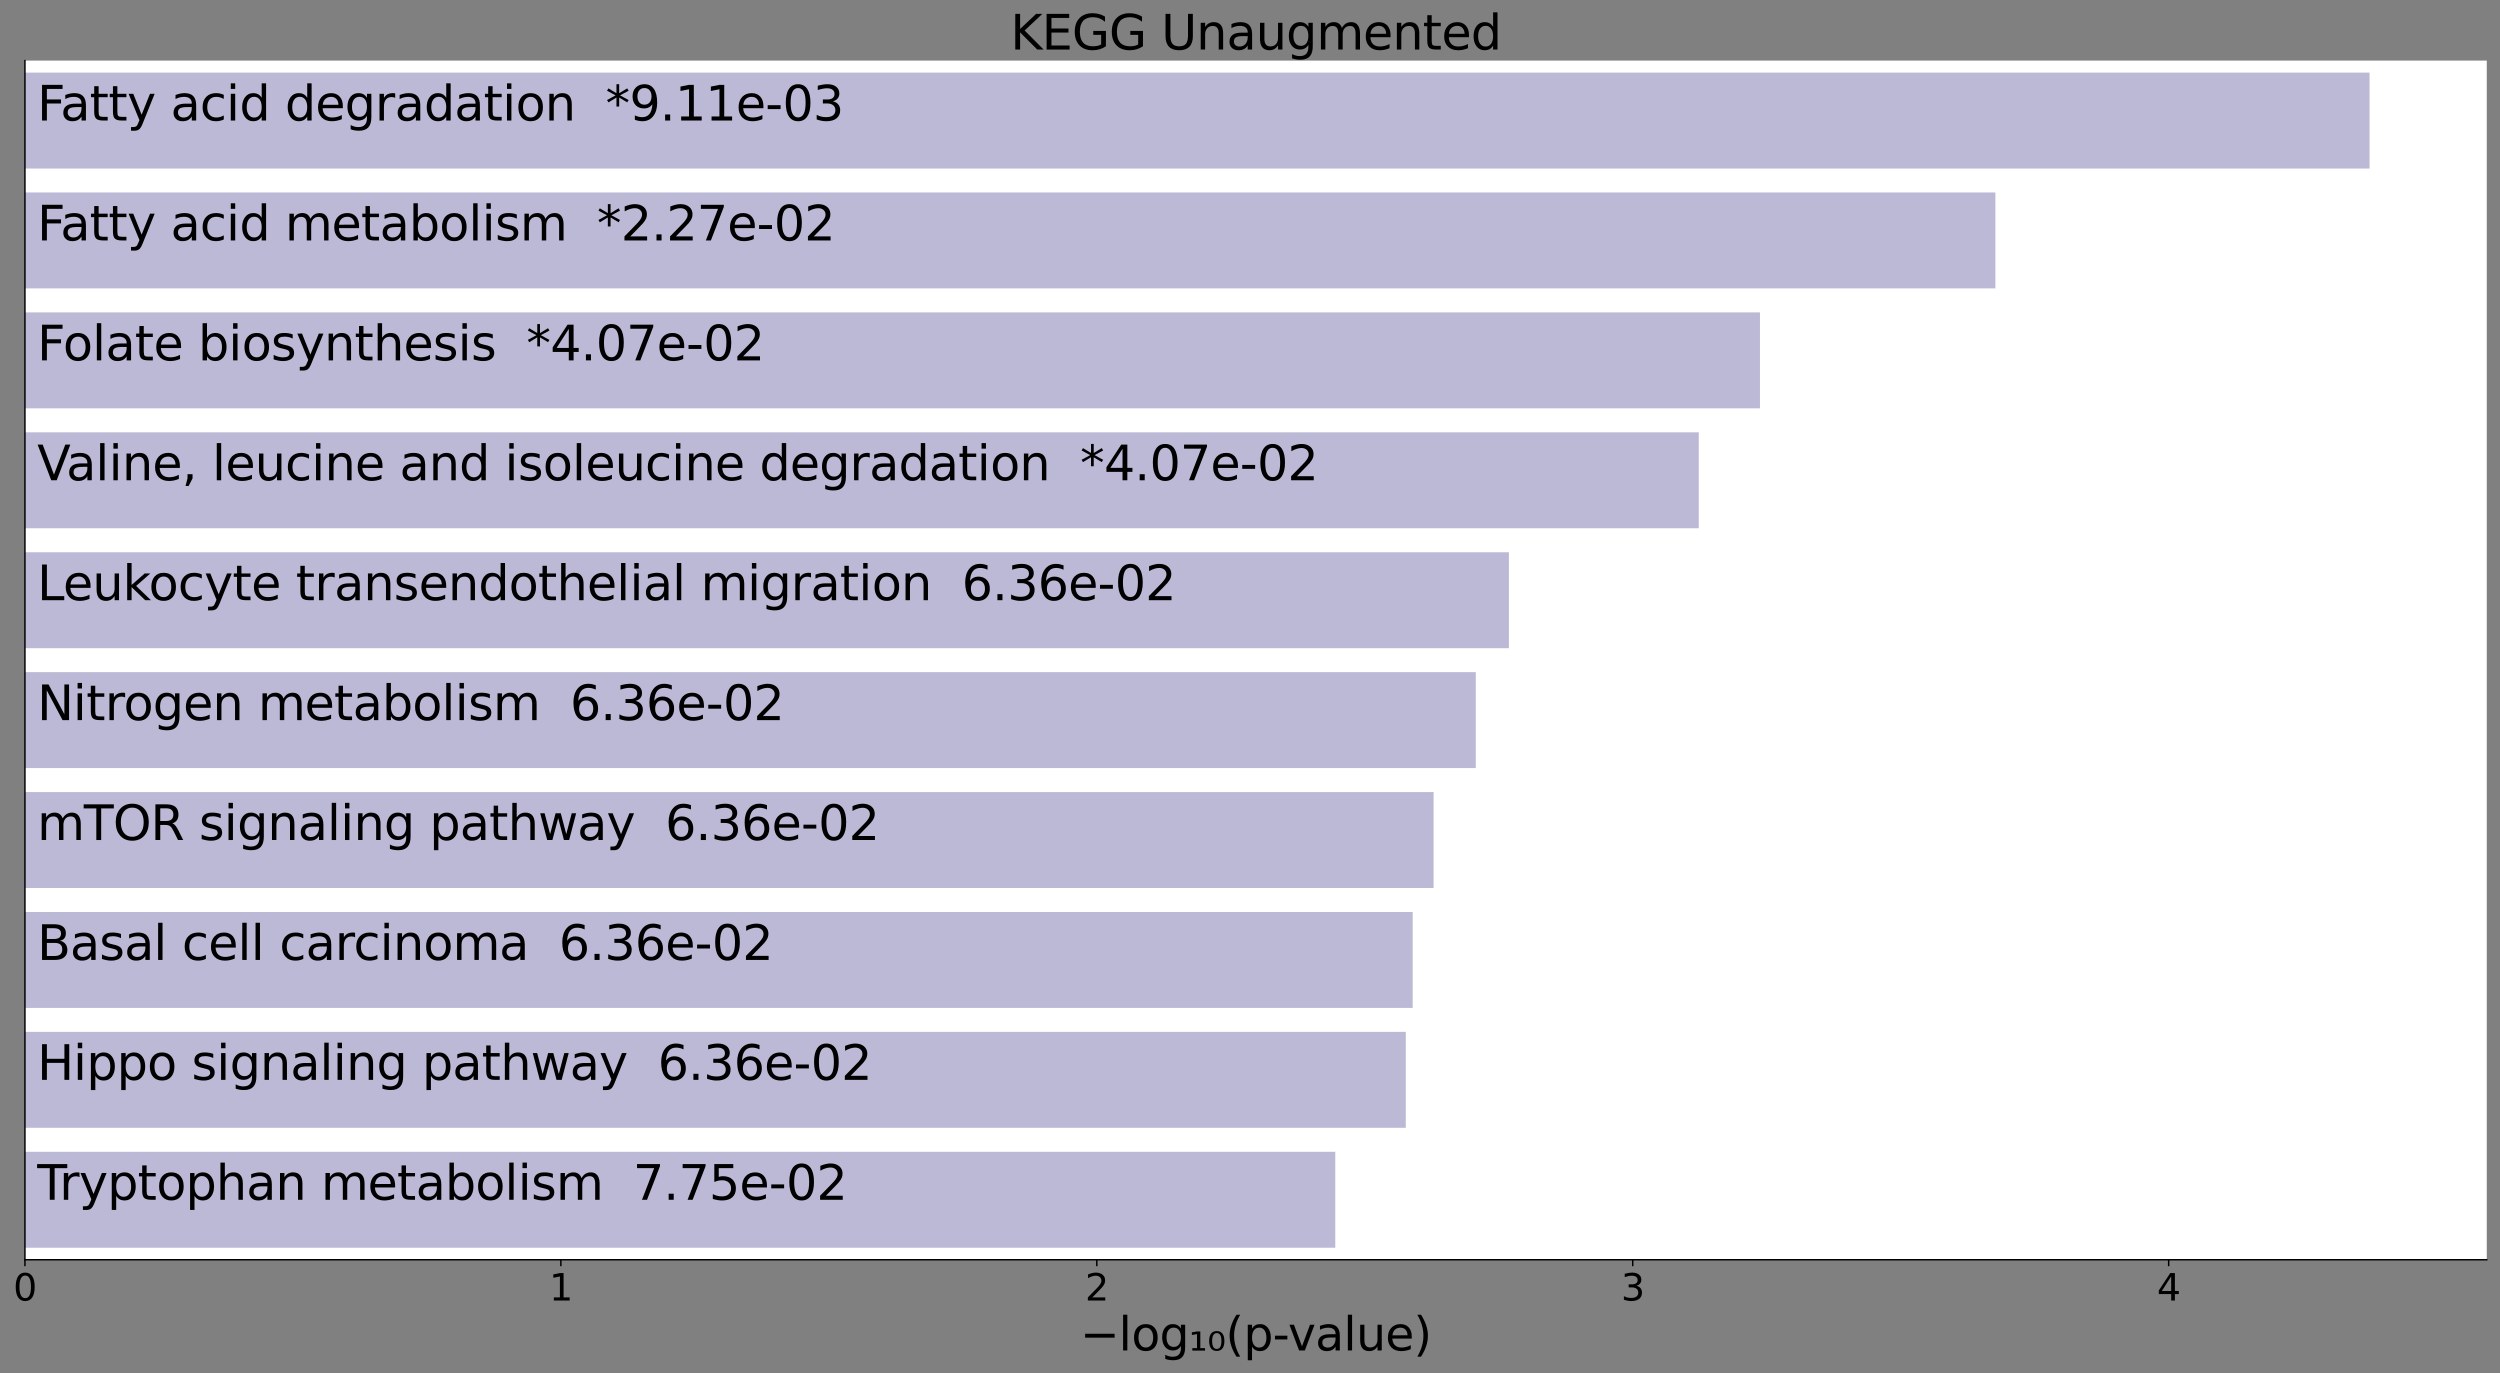 <?xml version="1.0" encoding="utf-8" standalone="no"?>
<!DOCTYPE svg PUBLIC "-//W3C//DTD SVG 1.1//EN"
  "http://www.w3.org/Graphics/SVG/1.1/DTD/svg11.dtd">
<svg xmlns:xlink="http://www.w3.org/1999/xlink" width="1359.963pt" height="747.028pt" viewBox="0 0 1359.963 747.028" xmlns="http://www.w3.org/2000/svg" version="1.1">
 <rect x="0" y="0" width="1359.963" height="747.028" fill="#808080" stroke="none"/>
 <defs>
  <style type="text/css">*{stroke-linejoin: round; stroke-linecap: butt}</style>
 </defs>
 <g id="figure_1">
  <g id="patch_1">
   <path d="M 0 747.028 
L 1359.963 747.028 
L 1359.963 0 
L 0 0 
L 0 747.028 
z
" style="fill: none"/>
  </g>
  <g id="axes_1">
   <g id="patch_2">
    <path d="M 13.562 685.276 
L 1352.763 685.276 
L 1352.763 32.956 
L 13.562 32.956 
z
" style="fill: #ffffff"/>
   </g>
   <g id="patch_3">
    <path d="M 13.562 39.479 
L 1288.991 39.479 
L 1288.991 91.665 
L 13.562 91.665 
z
" clip-path="url(#pd1fc044f63)" style="fill: #1b1777; opacity: 0.3"/>
   </g>
   <g id="patch_4">
    <path d="M 13.562 104.711 
L 1085.464 104.711 
L 1085.464 156.897 
L 13.562 156.897 
z
" clip-path="url(#pd1fc044f63)" style="fill: #1b1777; opacity: 0.3"/>
   </g>
   <g id="patch_5">
    <path d="M 13.562 169.943 
L 957.397 169.943 
L 957.397 222.129 
L 13.562 222.129 
z
" clip-path="url(#pd1fc044f63)" style="fill: #1b1777; opacity: 0.3"/>
   </g>
   <g id="patch_6">
    <path d="M 13.562 235.175 
L 924.106 235.175 
L 924.106 287.361 
L 13.562 287.361 
z
" clip-path="url(#pd1fc044f63)" style="fill: #1b1777; opacity: 0.3"/>
   </g>
   <g id="patch_7">
    <path d="M 13.562 300.407 
L 820.82 300.407 
L 820.82 352.593 
L 13.562 352.593 
z
" clip-path="url(#pd1fc044f63)" style="fill: #1b1777; opacity: 0.3"/>
   </g>
   <g id="patch_8">
    <path d="M 13.562 365.639 
L 802.809 365.639 
L 802.809 417.825 
L 13.562 417.825 
z
" clip-path="url(#pd1fc044f63)" style="fill: #1b1777; opacity: 0.3"/>
   </g>
   <g id="patch_9">
    <path d="M 13.562 430.871 
L 779.851 430.871 
L 779.851 483.057 
L 13.562 483.057 
z
" clip-path="url(#pd1fc044f63)" style="fill: #1b1777; opacity: 0.3"/>
   </g>
   <g id="patch_10">
    <path d="M 13.562 496.103 
L 768.477 496.103 
L 768.477 548.289 
L 13.562 548.289 
z
" clip-path="url(#pd1fc044f63)" style="fill: #1b1777; opacity: 0.3"/>
   </g>
   <g id="patch_11">
    <path d="M 13.562 561.335 
L 764.723 561.335 
L 764.723 613.521 
L 13.562 613.521 
z
" clip-path="url(#pd1fc044f63)" style="fill: #1b1777; opacity: 0.3"/>
   </g>
   <g id="patch_12">
    <path d="M 13.562 626.567 
L 726.373 626.567 
L 726.373 678.753 
L 13.562 678.753 
z
" clip-path="url(#pd1fc044f63)" style="fill: #1b1777; opacity: 0.3"/>
   </g>
   <g id="matplotlib.axis_1">
    <g id="xtick_1">
     <g id="line2d_1">
      <defs>
       <path id="m41ed0568af" d="M 0 0 
L 0 3.5 
" style="stroke: #000000; stroke-width: 0.8"/>
      </defs>
      <g>
       <use xlink:href="#m41ed0568af" x="13.562" y="685.276" style="stroke: #000000; stroke-width: 0.8"/>
      </g>
     </g>
     <g id="text_1">
      <!-- 0 -->
      <g transform="translate(7.2 707.473)scale(0.2 -0.2)">
       <defs>
        <path id="DejaVuSans-30" d="M 2034 4250 
Q 1547 4250 1301 3770 
Q 1056 3291 1056 2328 
Q 1056 1369 1301 889 
Q 1547 409 2034 409 
Q 2525 409 2770 889 
Q 3016 1369 3016 2328 
Q 3016 3291 2770 3770 
Q 2525 4250 2034 4250 
z
M 2034 4750 
Q 2819 4750 3233 4129 
Q 3647 3509 3647 2328 
Q 3647 1150 3233 529 
Q 2819 -91 2034 -91 
Q 1250 -91 836 529 
Q 422 1150 422 2328 
Q 422 3509 836 4129 
Q 1250 4750 2034 4750 
z
" transform="scale(0.016)"/>
       </defs>
       <use xlink:href="#DejaVuSans-30"/>
      </g>
     </g>
    </g>
    <g id="xtick_2">
     <g id="line2d_2">
      <g>
       <use xlink:href="#m41ed0568af" x="305.102" y="685.276" style="stroke: #000000; stroke-width: 0.8"/>
      </g>
     </g>
     <g id="text_2">
      <!-- 1 -->
      <g transform="translate(298.739 707.473)scale(0.2 -0.2)">
       <defs>
        <path id="DejaVuSans-31" d="M 794 531 
L 1825 531 
L 1825 4091 
L 703 3866 
L 703 4441 
L 1819 4666 
L 2450 4666 
L 2450 531 
L 3481 531 
L 3481 0 
L 794 0 
L 794 531 
z
" transform="scale(0.016)"/>
       </defs>
       <use xlink:href="#DejaVuSans-31"/>
      </g>
     </g>
    </g>
    <g id="xtick_3">
     <g id="line2d_3">
      <g>
       <use xlink:href="#m41ed0568af" x="596.641" y="685.276" style="stroke: #000000; stroke-width: 0.8"/>
      </g>
     </g>
     <g id="text_3">
      <!-- 2 -->
      <g transform="translate(590.278 707.473)scale(0.2 -0.2)">
       <defs>
        <path id="DejaVuSans-32" d="M 1228 531 
L 3431 531 
L 3431 0 
L 469 0 
L 469 531 
Q 828 903 1448 1529 
Q 2069 2156 2228 2338 
Q 2531 2678 2651 2914 
Q 2772 3150 2772 3378 
Q 2772 3750 2511 3984 
Q 2250 4219 1831 4219 
Q 1534 4219 1204 4116 
Q 875 4013 500 3803 
L 500 4441 
Q 881 4594 1212 4672 
Q 1544 4750 1819 4750 
Q 2544 4750 2975 4387 
Q 3406 4025 3406 3419 
Q 3406 3131 3298 2873 
Q 3191 2616 2906 2266 
Q 2828 2175 2409 1742 
Q 1991 1309 1228 531 
z
" transform="scale(0.016)"/>
       </defs>
       <use xlink:href="#DejaVuSans-32"/>
      </g>
     </g>
    </g>
    <g id="xtick_4">
     <g id="line2d_4">
      <g>
       <use xlink:href="#m41ed0568af" x="888.18" y="685.276" style="stroke: #000000; stroke-width: 0.8"/>
      </g>
     </g>
     <g id="text_4">
      <!-- 3 -->
      <g transform="translate(881.818 707.473)scale(0.2 -0.2)">
       <defs>
        <path id="DejaVuSans-33" d="M 2597 2516 
Q 3050 2419 3304 2112 
Q 3559 1806 3559 1356 
Q 3559 666 3084 287 
Q 2609 -91 1734 -91 
Q 1441 -91 1130 -33 
Q 819 25 488 141 
L 488 750 
Q 750 597 1062 519 
Q 1375 441 1716 441 
Q 2309 441 2620 675 
Q 2931 909 2931 1356 
Q 2931 1769 2642 2001 
Q 2353 2234 1838 2234 
L 1294 2234 
L 1294 2753 
L 1863 2753 
Q 2328 2753 2575 2939 
Q 2822 3125 2822 3475 
Q 2822 3834 2567 4026 
Q 2313 4219 1838 4219 
Q 1578 4219 1281 4162 
Q 984 4106 628 3988 
L 628 4550 
Q 988 4650 1302 4700 
Q 1616 4750 1894 4750 
Q 2613 4750 3031 4423 
Q 3450 4097 3450 3541 
Q 3450 3153 3228 2886 
Q 3006 2619 2597 2516 
z
" transform="scale(0.016)"/>
       </defs>
       <use xlink:href="#DejaVuSans-33"/>
      </g>
     </g>
    </g>
    <g id="xtick_5">
     <g id="line2d_5">
      <g>
       <use xlink:href="#m41ed0568af" x="1179.719" y="685.276" style="stroke: #000000; stroke-width: 0.8"/>
      </g>
     </g>
     <g id="text_5">
      <!-- 4 -->
      <g transform="translate(1173.357 707.473)scale(0.2 -0.2)">
       <defs>
        <path id="DejaVuSans-34" d="M 2419 4116 
L 825 1625 
L 2419 1625 
L 2419 4116 
z
M 2253 4666 
L 3047 4666 
L 3047 1625 
L 3713 1625 
L 3713 1100 
L 3047 1100 
L 3047 0 
L 2419 0 
L 2419 1100 
L 313 1100 
L 313 1709 
L 2253 4666 
z
" transform="scale(0.016)"/>
       </defs>
       <use xlink:href="#DejaVuSans-34"/>
      </g>
     </g>
    </g>
    <g id="text_6">
     <!-- −log₁₀(p‐value) -->
     <g transform="translate(587.592 734.628)scale(0.25 -0.25)">
      <defs>
       <path id="DejaVuSans-2212" d="M 678 2272 
L 4684 2272 
L 4684 1741 
L 678 1741 
L 678 2272 
z
" transform="scale(0.016)"/>
       <path id="DejaVuSans-6c" d="M 603 4863 
L 1178 4863 
L 1178 0 
L 603 0 
L 603 4863 
z
" transform="scale(0.016)"/>
       <path id="DejaVuSans-6f" d="M 1959 3097 
Q 1497 3097 1228 2736 
Q 959 2375 959 1747 
Q 959 1119 1226 758 
Q 1494 397 1959 397 
Q 2419 397 2687 759 
Q 2956 1122 2956 1747 
Q 2956 2369 2687 2733 
Q 2419 3097 1959 3097 
z
M 1959 3584 
Q 2709 3584 3137 3096 
Q 3566 2609 3566 1747 
Q 3566 888 3137 398 
Q 2709 -91 1959 -91 
Q 1206 -91 779 398 
Q 353 888 353 1747 
Q 353 2609 779 3096 
Q 1206 3584 1959 3584 
z
" transform="scale(0.016)"/>
       <path id="DejaVuSans-67" d="M 2906 1791 
Q 2906 2416 2648 2759 
Q 2391 3103 1925 3103 
Q 1463 3103 1205 2759 
Q 947 2416 947 1791 
Q 947 1169 1205 825 
Q 1463 481 1925 481 
Q 2391 481 2648 825 
Q 2906 1169 2906 1791 
z
M 3481 434 
Q 3481 -459 3084 -895 
Q 2688 -1331 1869 -1331 
Q 1566 -1331 1297 -1286 
Q 1028 -1241 775 -1147 
L 775 -588 
Q 1028 -725 1275 -790 
Q 1522 -856 1778 -856 
Q 2344 -856 2625 -561 
Q 2906 -266 2906 331 
L 2906 616 
Q 2728 306 2450 153 
Q 2172 0 1784 0 
Q 1141 0 747 490 
Q 353 981 353 1791 
Q 353 2603 747 3093 
Q 1141 3584 1784 3584 
Q 2172 3584 2450 3431 
Q 2728 3278 2906 2969 
L 2906 3500 
L 3481 3500 
L 3481 434 
z
" transform="scale(0.016)"/>
       <path id="DejaVuSans-2081" d="M 488 319 
L 1125 319 
L 1125 2229 
L 428 2101 
L 428 2463 
L 1147 2585 
L 1575 2585 
L 1575 319 
L 2216 319 
L 2216 -24 
L 488 -24 
L 488 319 
z
" transform="scale(0.016)"/>
       <path id="DejaVuSans-2080" d="M 1781 2091 
Q 1625 2360 1309 2360 
Q 994 2360 838 2091 
Q 678 1822 678 1285 
Q 678 744 838 476 
Q 994 207 1309 207 
Q 1625 207 1781 476 
Q 1941 744 1941 1285 
Q 1941 1822 1781 2091 
z
M 1309 2638 
Q 1813 2638 2078 2291 
Q 2344 1944 2344 1285 
Q 2344 622 2078 275 
Q 1813 -71 1309 -71 
Q 803 -71 537 275 
Q 272 622 272 1285 
Q 272 1944 537 2291 
Q 803 2638 1309 2638 
z
" transform="scale(0.016)"/>
       <path id="DejaVuSans-28" d="M 1984 4856 
Q 1566 4138 1362 3434 
Q 1159 2731 1159 2009 
Q 1159 1288 1364 580 
Q 1569 -128 1984 -844 
L 1484 -844 
Q 1016 -109 783 600 
Q 550 1309 550 2009 
Q 550 2706 781 3412 
Q 1013 4119 1484 4856 
L 1984 4856 
z
" transform="scale(0.016)"/>
       <path id="DejaVuSans-70" d="M 1159 525 
L 1159 -1331 
L 581 -1331 
L 581 3500 
L 1159 3500 
L 1159 2969 
Q 1341 3281 1617 3432 
Q 1894 3584 2278 3584 
Q 2916 3584 3314 3078 
Q 3713 2572 3713 1747 
Q 3713 922 3314 415 
Q 2916 -91 2278 -91 
Q 1894 -91 1617 61 
Q 1341 213 1159 525 
z
M 3116 1747 
Q 3116 2381 2855 2742 
Q 2594 3103 2138 3103 
Q 1681 3103 1420 2742 
Q 1159 2381 1159 1747 
Q 1159 1113 1420 752 
Q 1681 391 2138 391 
Q 2594 391 2855 752 
Q 3116 1113 3116 1747 
z
" transform="scale(0.016)"/>
       <path id="DejaVuSans-2010" d="M 313 2009 
L 1997 2009 
L 1997 1497 
L 313 1497 
L 313 2009 
z
" transform="scale(0.016)"/>
       <path id="DejaVuSans-76" d="M 191 3500 
L 800 3500 
L 1894 563 
L 2988 3500 
L 3597 3500 
L 2284 0 
L 1503 0 
L 191 3500 
z
" transform="scale(0.016)"/>
       <path id="DejaVuSans-61" d="M 2194 1759 
Q 1497 1759 1228 1600 
Q 959 1441 959 1056 
Q 959 750 1161 570 
Q 1363 391 1709 391 
Q 2188 391 2477 730 
Q 2766 1069 2766 1631 
L 2766 1759 
L 2194 1759 
z
M 3341 1997 
L 3341 0 
L 2766 0 
L 2766 531 
Q 2569 213 2275 61 
Q 1981 -91 1556 -91 
Q 1019 -91 701 211 
Q 384 513 384 1019 
Q 384 1609 779 1909 
Q 1175 2209 1959 2209 
L 2766 2209 
L 2766 2266 
Q 2766 2663 2505 2880 
Q 2244 3097 1772 3097 
Q 1472 3097 1187 3025 
Q 903 2953 641 2809 
L 641 3341 
Q 956 3463 1253 3523 
Q 1550 3584 1831 3584 
Q 2591 3584 2966 3190 
Q 3341 2797 3341 1997 
z
" transform="scale(0.016)"/>
       <path id="DejaVuSans-75" d="M 544 1381 
L 544 3500 
L 1119 3500 
L 1119 1403 
Q 1119 906 1312 657 
Q 1506 409 1894 409 
Q 2359 409 2629 706 
Q 2900 1003 2900 1516 
L 2900 3500 
L 3475 3500 
L 3475 0 
L 2900 0 
L 2900 538 
Q 2691 219 2414 64 
Q 2138 -91 1772 -91 
Q 1169 -91 856 284 
Q 544 659 544 1381 
z
M 1991 3584 
L 1991 3584 
z
" transform="scale(0.016)"/>
       <path id="DejaVuSans-65" d="M 3597 1894 
L 3597 1613 
L 953 1613 
Q 991 1019 1311 708 
Q 1631 397 2203 397 
Q 2534 397 2845 478 
Q 3156 559 3463 722 
L 3463 178 
Q 3153 47 2828 -22 
Q 2503 -91 2169 -91 
Q 1331 -91 842 396 
Q 353 884 353 1716 
Q 353 2575 817 3079 
Q 1281 3584 2069 3584 
Q 2775 3584 3186 3129 
Q 3597 2675 3597 1894 
z
M 3022 2063 
Q 3016 2534 2758 2815 
Q 2500 3097 2075 3097 
Q 1594 3097 1305 2825 
Q 1016 2553 972 2059 
L 3022 2063 
z
" transform="scale(0.016)"/>
       <path id="DejaVuSans-29" d="M 513 4856 
L 1013 4856 
Q 1481 4119 1714 3412 
Q 1947 2706 1947 2009 
Q 1947 1309 1714 600 
Q 1481 -109 1013 -844 
L 513 -844 
Q 928 -128 1133 580 
Q 1338 1288 1338 2009 
Q 1338 2731 1133 3434 
Q 928 4138 513 4856 
z
" transform="scale(0.016)"/>
      </defs>
      <use xlink:href="#DejaVuSans-2212"/>
      <use xlink:href="#DejaVuSans-6c" x="83.789"/>
      <use xlink:href="#DejaVuSans-6f" x="111.572"/>
      <use xlink:href="#DejaVuSans-67" x="172.754"/>
      <use xlink:href="#DejaVuSans-2081" x="236.23"/>
      <use xlink:href="#DejaVuSans-2080" x="276.318"/>
      <use xlink:href="#DejaVuSans-28" x="316.406"/>
      <use xlink:href="#DejaVuSans-70" x="355.42"/>
      <use xlink:href="#DejaVuSans-2010" x="418.896"/>
      <use xlink:href="#DejaVuSans-76" x="452.355"/>
      <use xlink:href="#DejaVuSans-61" x="511.535"/>
      <use xlink:href="#DejaVuSans-6c" x="572.814"/>
      <use xlink:href="#DejaVuSans-75" x="600.598"/>
      <use xlink:href="#DejaVuSans-65" x="663.977"/>
      <use xlink:href="#DejaVuSans-29" x="725.5"/>
     </g>
    </g>
   </g>
   <g id="line2d_6">
    <path clip-path="url(#pd1fc044f63)" style="fill: none; stroke: #424242; stroke-width: 2.7; stroke-linecap: square"/>
   </g>
   <g id="line2d_7">
    <path clip-path="url(#pd1fc044f63)" style="fill: none; stroke: #424242; stroke-width: 2.7; stroke-linecap: square"/>
   </g>
   <g id="line2d_8">
    <path clip-path="url(#pd1fc044f63)" style="fill: none; stroke: #424242; stroke-width: 2.7; stroke-linecap: square"/>
   </g>
   <g id="line2d_9">
    <path clip-path="url(#pd1fc044f63)" style="fill: none; stroke: #424242; stroke-width: 2.7; stroke-linecap: square"/>
   </g>
   <g id="line2d_10">
    <path clip-path="url(#pd1fc044f63)" style="fill: none; stroke: #424242; stroke-width: 2.7; stroke-linecap: square"/>
   </g>
   <g id="line2d_11">
    <path clip-path="url(#pd1fc044f63)" style="fill: none; stroke: #424242; stroke-width: 2.7; stroke-linecap: square"/>
   </g>
   <g id="line2d_12">
    <path clip-path="url(#pd1fc044f63)" style="fill: none; stroke: #424242; stroke-width: 2.7; stroke-linecap: square"/>
   </g>
   <g id="line2d_13">
    <path clip-path="url(#pd1fc044f63)" style="fill: none; stroke: #424242; stroke-width: 2.7; stroke-linecap: square"/>
   </g>
   <g id="line2d_14">
    <path clip-path="url(#pd1fc044f63)" style="fill: none; stroke: #424242; stroke-width: 2.7; stroke-linecap: square"/>
   </g>
   <g id="line2d_15">
    <path clip-path="url(#pd1fc044f63)" style="fill: none; stroke: #424242; stroke-width: 2.7; stroke-linecap: square"/>
   </g>
   <g id="patch_13">
    <path d="M 13.562 685.276 
L 13.562 32.956 
" style="fill: none; stroke: #000000; stroke-width: 0.8; stroke-linejoin: miter; stroke-linecap: square"/>
   </g>
   <g id="patch_14">
    <path d="M 13.562 685.276 
L 1352.763 685.276 
" style="fill: none; stroke: #000000; stroke-width: 0.8; stroke-linejoin: miter; stroke-linecap: square"/>
   </g>
   <g id="text_7">
    <!-- Fatty acid degradation  *9.11e-03 -->
    <g transform="translate(20.259 65.572)scale(0.26 -0.26)">
     <defs>
      <path id="DejaVuSans-46" d="M 628 4666 
L 3309 4666 
L 3309 4134 
L 1259 4134 
L 1259 2759 
L 3109 2759 
L 3109 2228 
L 1259 2228 
L 1259 0 
L 628 0 
L 628 4666 
z
" transform="scale(0.016)"/>
      <path id="DejaVuSans-74" d="M 1172 4494 
L 1172 3500 
L 2356 3500 
L 2356 3053 
L 1172 3053 
L 1172 1153 
Q 1172 725 1289 603 
Q 1406 481 1766 481 
L 2356 481 
L 2356 0 
L 1766 0 
Q 1100 0 847 248 
Q 594 497 594 1153 
L 594 3053 
L 172 3053 
L 172 3500 
L 594 3500 
L 594 4494 
L 1172 4494 
z
" transform="scale(0.016)"/>
      <path id="DejaVuSans-79" d="M 2059 -325 
Q 1816 -950 1584 -1140 
Q 1353 -1331 966 -1331 
L 506 -1331 
L 506 -850 
L 844 -850 
Q 1081 -850 1212 -737 
Q 1344 -625 1503 -206 
L 1606 56 
L 191 3500 
L 800 3500 
L 1894 763 
L 2988 3500 
L 3597 3500 
L 2059 -325 
z
" transform="scale(0.016)"/>
      <path id="DejaVuSans-20" transform="scale(0.016)"/>
      <path id="DejaVuSans-63" d="M 3122 3366 
L 3122 2828 
Q 2878 2963 2633 3030 
Q 2388 3097 2138 3097 
Q 1578 3097 1268 2742 
Q 959 2388 959 1747 
Q 959 1106 1268 751 
Q 1578 397 2138 397 
Q 2388 397 2633 464 
Q 2878 531 3122 666 
L 3122 134 
Q 2881 22 2623 -34 
Q 2366 -91 2075 -91 
Q 1284 -91 818 406 
Q 353 903 353 1747 
Q 353 2603 823 3093 
Q 1294 3584 2113 3584 
Q 2378 3584 2631 3529 
Q 2884 3475 3122 3366 
z
" transform="scale(0.016)"/>
      <path id="DejaVuSans-69" d="M 603 3500 
L 1178 3500 
L 1178 0 
L 603 0 
L 603 3500 
z
M 603 4863 
L 1178 4863 
L 1178 4134 
L 603 4134 
L 603 4863 
z
" transform="scale(0.016)"/>
      <path id="DejaVuSans-64" d="M 2906 2969 
L 2906 4863 
L 3481 4863 
L 3481 0 
L 2906 0 
L 2906 525 
Q 2725 213 2448 61 
Q 2172 -91 1784 -91 
Q 1150 -91 751 415 
Q 353 922 353 1747 
Q 353 2572 751 3078 
Q 1150 3584 1784 3584 
Q 2172 3584 2448 3432 
Q 2725 3281 2906 2969 
z
M 947 1747 
Q 947 1113 1208 752 
Q 1469 391 1925 391 
Q 2381 391 2643 752 
Q 2906 1113 2906 1747 
Q 2906 2381 2643 2742 
Q 2381 3103 1925 3103 
Q 1469 3103 1208 2742 
Q 947 2381 947 1747 
z
" transform="scale(0.016)"/>
      <path id="DejaVuSans-72" d="M 2631 2963 
Q 2534 3019 2420 3045 
Q 2306 3072 2169 3072 
Q 1681 3072 1420 2755 
Q 1159 2438 1159 1844 
L 1159 0 
L 581 0 
L 581 3500 
L 1159 3500 
L 1159 2956 
Q 1341 3275 1631 3429 
Q 1922 3584 2338 3584 
Q 2397 3584 2469 3576 
Q 2541 3569 2628 3553 
L 2631 2963 
z
" transform="scale(0.016)"/>
      <path id="DejaVuSans-6e" d="M 3513 2113 
L 3513 0 
L 2938 0 
L 2938 2094 
Q 2938 2591 2744 2837 
Q 2550 3084 2163 3084 
Q 1697 3084 1428 2787 
Q 1159 2491 1159 1978 
L 1159 0 
L 581 0 
L 581 3500 
L 1159 3500 
L 1159 2956 
Q 1366 3272 1645 3428 
Q 1925 3584 2291 3584 
Q 2894 3584 3203 3211 
Q 3513 2838 3513 2113 
z
" transform="scale(0.016)"/>
      <path id="DejaVuSans-2a" d="M 3009 3897 
L 1888 3291 
L 3009 2681 
L 2828 2375 
L 1778 3009 
L 1778 1831 
L 1422 1831 
L 1422 3009 
L 372 2375 
L 191 2681 
L 1313 3291 
L 191 3897 
L 372 4206 
L 1422 3572 
L 1422 4750 
L 1778 4750 
L 1778 3572 
L 2828 4206 
L 3009 3897 
z
" transform="scale(0.016)"/>
      <path id="DejaVuSans-39" d="M 703 97 
L 703 672 
Q 941 559 1184 500 
Q 1428 441 1663 441 
Q 2288 441 2617 861 
Q 2947 1281 2994 2138 
Q 2813 1869 2534 1725 
Q 2256 1581 1919 1581 
Q 1219 1581 811 2004 
Q 403 2428 403 3163 
Q 403 3881 828 4315 
Q 1253 4750 1959 4750 
Q 2769 4750 3195 4129 
Q 3622 3509 3622 2328 
Q 3622 1225 3098 567 
Q 2575 -91 1691 -91 
Q 1453 -91 1209 -44 
Q 966 3 703 97 
z
M 1959 2075 
Q 2384 2075 2632 2365 
Q 2881 2656 2881 3163 
Q 2881 3666 2632 3958 
Q 2384 4250 1959 4250 
Q 1534 4250 1286 3958 
Q 1038 3666 1038 3163 
Q 1038 2656 1286 2365 
Q 1534 2075 1959 2075 
z
" transform="scale(0.016)"/>
      <path id="DejaVuSans-2e" d="M 684 794 
L 1344 794 
L 1344 0 
L 684 0 
L 684 794 
z
" transform="scale(0.016)"/>
      <path id="DejaVuSans-2d" d="M 313 2009 
L 1997 2009 
L 1997 1497 
L 313 1497 
L 313 2009 
z
" transform="scale(0.016)"/>
     </defs>
     <use xlink:href="#DejaVuSans-46"/>
     <use xlink:href="#DejaVuSans-61" x="48.395"/>
     <use xlink:href="#DejaVuSans-74" x="109.674"/>
     <use xlink:href="#DejaVuSans-74" x="148.883"/>
     <use xlink:href="#DejaVuSans-79" x="188.092"/>
     <use xlink:href="#DejaVuSans-20" x="247.271"/>
     <use xlink:href="#DejaVuSans-61" x="279.059"/>
     <use xlink:href="#DejaVuSans-63" x="340.338"/>
     <use xlink:href="#DejaVuSans-69" x="395.318"/>
     <use xlink:href="#DejaVuSans-64" x="423.102"/>
     <use xlink:href="#DejaVuSans-20" x="486.578"/>
     <use xlink:href="#DejaVuSans-64" x="518.365"/>
     <use xlink:href="#DejaVuSans-65" x="581.842"/>
     <use xlink:href="#DejaVuSans-67" x="643.365"/>
     <use xlink:href="#DejaVuSans-72" x="706.842"/>
     <use xlink:href="#DejaVuSans-61" x="747.955"/>
     <use xlink:href="#DejaVuSans-64" x="809.234"/>
     <use xlink:href="#DejaVuSans-61" x="872.711"/>
     <use xlink:href="#DejaVuSans-74" x="933.99"/>
     <use xlink:href="#DejaVuSans-69" x="973.199"/>
     <use xlink:href="#DejaVuSans-6f" x="1000.982"/>
     <use xlink:href="#DejaVuSans-6e" x="1062.164"/>
     <use xlink:href="#DejaVuSans-20" x="1125.543"/>
     <use xlink:href="#DejaVuSans-20" x="1157.33"/>
     <use xlink:href="#DejaVuSans-2a" x="1189.117"/>
     <use xlink:href="#DejaVuSans-39" x="1239.117"/>
     <use xlink:href="#DejaVuSans-2e" x="1302.74"/>
     <use xlink:href="#DejaVuSans-31" x="1334.527"/>
     <use xlink:href="#DejaVuSans-31" x="1398.15"/>
     <use xlink:href="#DejaVuSans-65" x="1461.773"/>
     <use xlink:href="#DejaVuSans-2d" x="1523.297"/>
     <use xlink:href="#DejaVuSans-30" x="1559.381"/>
     <use xlink:href="#DejaVuSans-33" x="1623.004"/>
    </g>
   </g>
   <g id="text_8">
    <!-- Fatty acid metabolism  *2.27e-02 -->
    <g transform="translate(20.259 130.804)scale(0.26 -0.26)">
     <defs>
      <path id="DejaVuSans-6d" d="M 3328 2828 
Q 3544 3216 3844 3400 
Q 4144 3584 4550 3584 
Q 5097 3584 5394 3201 
Q 5691 2819 5691 2113 
L 5691 0 
L 5113 0 
L 5113 2094 
Q 5113 2597 4934 2840 
Q 4756 3084 4391 3084 
Q 3944 3084 3684 2787 
Q 3425 2491 3425 1978 
L 3425 0 
L 2847 0 
L 2847 2094 
Q 2847 2600 2669 2842 
Q 2491 3084 2119 3084 
Q 1678 3084 1418 2786 
Q 1159 2488 1159 1978 
L 1159 0 
L 581 0 
L 581 3500 
L 1159 3500 
L 1159 2956 
Q 1356 3278 1631 3431 
Q 1906 3584 2284 3584 
Q 2666 3584 2933 3390 
Q 3200 3197 3328 2828 
z
" transform="scale(0.016)"/>
      <path id="DejaVuSans-62" d="M 3116 1747 
Q 3116 2381 2855 2742 
Q 2594 3103 2138 3103 
Q 1681 3103 1420 2742 
Q 1159 2381 1159 1747 
Q 1159 1113 1420 752 
Q 1681 391 2138 391 
Q 2594 391 2855 752 
Q 3116 1113 3116 1747 
z
M 1159 2969 
Q 1341 3281 1617 3432 
Q 1894 3584 2278 3584 
Q 2916 3584 3314 3078 
Q 3713 2572 3713 1747 
Q 3713 922 3314 415 
Q 2916 -91 2278 -91 
Q 1894 -91 1617 61 
Q 1341 213 1159 525 
L 1159 0 
L 581 0 
L 581 4863 
L 1159 4863 
L 1159 2969 
z
" transform="scale(0.016)"/>
      <path id="DejaVuSans-73" d="M 2834 3397 
L 2834 2853 
Q 2591 2978 2328 3040 
Q 2066 3103 1784 3103 
Q 1356 3103 1142 2972 
Q 928 2841 928 2578 
Q 928 2378 1081 2264 
Q 1234 2150 1697 2047 
L 1894 2003 
Q 2506 1872 2764 1633 
Q 3022 1394 3022 966 
Q 3022 478 2636 193 
Q 2250 -91 1575 -91 
Q 1294 -91 989 -36 
Q 684 19 347 128 
L 347 722 
Q 666 556 975 473 
Q 1284 391 1588 391 
Q 1994 391 2212 530 
Q 2431 669 2431 922 
Q 2431 1156 2273 1281 
Q 2116 1406 1581 1522 
L 1381 1569 
Q 847 1681 609 1914 
Q 372 2147 372 2553 
Q 372 3047 722 3315 
Q 1072 3584 1716 3584 
Q 2034 3584 2315 3537 
Q 2597 3491 2834 3397 
z
" transform="scale(0.016)"/>
      <path id="DejaVuSans-37" d="M 525 4666 
L 3525 4666 
L 3525 4397 
L 1831 0 
L 1172 0 
L 2766 4134 
L 525 4134 
L 525 4666 
z
" transform="scale(0.016)"/>
     </defs>
     <use xlink:href="#DejaVuSans-46"/>
     <use xlink:href="#DejaVuSans-61" x="48.395"/>
     <use xlink:href="#DejaVuSans-74" x="109.674"/>
     <use xlink:href="#DejaVuSans-74" x="148.883"/>
     <use xlink:href="#DejaVuSans-79" x="188.092"/>
     <use xlink:href="#DejaVuSans-20" x="247.271"/>
     <use xlink:href="#DejaVuSans-61" x="279.059"/>
     <use xlink:href="#DejaVuSans-63" x="340.338"/>
     <use xlink:href="#DejaVuSans-69" x="395.318"/>
     <use xlink:href="#DejaVuSans-64" x="423.102"/>
     <use xlink:href="#DejaVuSans-20" x="486.578"/>
     <use xlink:href="#DejaVuSans-6d" x="518.365"/>
     <use xlink:href="#DejaVuSans-65" x="615.777"/>
     <use xlink:href="#DejaVuSans-74" x="677.301"/>
     <use xlink:href="#DejaVuSans-61" x="716.51"/>
     <use xlink:href="#DejaVuSans-62" x="777.789"/>
     <use xlink:href="#DejaVuSans-6f" x="841.266"/>
     <use xlink:href="#DejaVuSans-6c" x="902.447"/>
     <use xlink:href="#DejaVuSans-69" x="930.23"/>
     <use xlink:href="#DejaVuSans-73" x="958.014"/>
     <use xlink:href="#DejaVuSans-6d" x="1010.113"/>
     <use xlink:href="#DejaVuSans-20" x="1107.525"/>
     <use xlink:href="#DejaVuSans-20" x="1139.312"/>
     <use xlink:href="#DejaVuSans-2a" x="1171.1"/>
     <use xlink:href="#DejaVuSans-32" x="1221.1"/>
     <use xlink:href="#DejaVuSans-2e" x="1284.723"/>
     <use xlink:href="#DejaVuSans-32" x="1316.51"/>
     <use xlink:href="#DejaVuSans-37" x="1380.133"/>
     <use xlink:href="#DejaVuSans-65" x="1443.756"/>
     <use xlink:href="#DejaVuSans-2d" x="1505.279"/>
     <use xlink:href="#DejaVuSans-30" x="1541.363"/>
     <use xlink:href="#DejaVuSans-32" x="1604.986"/>
    </g>
   </g>
   <g id="text_9">
    <!-- Folate biosynthesis  *4.07e-02 -->
    <g transform="translate(20.259 196.036)scale(0.26 -0.26)">
     <defs>
      <path id="DejaVuSans-68" d="M 3513 2113 
L 3513 0 
L 2938 0 
L 2938 2094 
Q 2938 2591 2744 2837 
Q 2550 3084 2163 3084 
Q 1697 3084 1428 2787 
Q 1159 2491 1159 1978 
L 1159 0 
L 581 0 
L 581 4863 
L 1159 4863 
L 1159 2956 
Q 1366 3272 1645 3428 
Q 1925 3584 2291 3584 
Q 2894 3584 3203 3211 
Q 3513 2838 3513 2113 
z
" transform="scale(0.016)"/>
     </defs>
     <use xlink:href="#DejaVuSans-46"/>
     <use xlink:href="#DejaVuSans-6f" x="53.895"/>
     <use xlink:href="#DejaVuSans-6c" x="115.076"/>
     <use xlink:href="#DejaVuSans-61" x="142.859"/>
     <use xlink:href="#DejaVuSans-74" x="204.139"/>
     <use xlink:href="#DejaVuSans-65" x="243.348"/>
     <use xlink:href="#DejaVuSans-20" x="304.871"/>
     <use xlink:href="#DejaVuSans-62" x="336.658"/>
     <use xlink:href="#DejaVuSans-69" x="400.135"/>
     <use xlink:href="#DejaVuSans-6f" x="427.918"/>
     <use xlink:href="#DejaVuSans-73" x="489.1"/>
     <use xlink:href="#DejaVuSans-79" x="541.199"/>
     <use xlink:href="#DejaVuSans-6e" x="600.379"/>
     <use xlink:href="#DejaVuSans-74" x="663.758"/>
     <use xlink:href="#DejaVuSans-68" x="702.967"/>
     <use xlink:href="#DejaVuSans-65" x="766.346"/>
     <use xlink:href="#DejaVuSans-73" x="827.869"/>
     <use xlink:href="#DejaVuSans-69" x="879.969"/>
     <use xlink:href="#DejaVuSans-73" x="907.752"/>
     <use xlink:href="#DejaVuSans-20" x="959.852"/>
     <use xlink:href="#DejaVuSans-20" x="991.639"/>
     <use xlink:href="#DejaVuSans-2a" x="1023.426"/>
     <use xlink:href="#DejaVuSans-34" x="1073.426"/>
     <use xlink:href="#DejaVuSans-2e" x="1137.049"/>
     <use xlink:href="#DejaVuSans-30" x="1168.836"/>
     <use xlink:href="#DejaVuSans-37" x="1232.459"/>
     <use xlink:href="#DejaVuSans-65" x="1296.082"/>
     <use xlink:href="#DejaVuSans-2d" x="1357.605"/>
     <use xlink:href="#DejaVuSans-30" x="1393.689"/>
     <use xlink:href="#DejaVuSans-32" x="1457.312"/>
    </g>
   </g>
   <g id="text_10">
    <!-- Valine, leucine and isoleucine degradation  *4.07e-02 -->
    <g transform="translate(20.259 261.268)scale(0.26 -0.26)">
     <defs>
      <path id="DejaVuSans-56" d="M 1831 0 
L 50 4666 
L 709 4666 
L 2188 738 
L 3669 4666 
L 4325 4666 
L 2547 0 
L 1831 0 
z
" transform="scale(0.016)"/>
      <path id="DejaVuSans-2c" d="M 750 794 
L 1409 794 
L 1409 256 
L 897 -744 
L 494 -744 
L 750 256 
L 750 794 
z
" transform="scale(0.016)"/>
     </defs>
     <use xlink:href="#DejaVuSans-56"/>
     <use xlink:href="#DejaVuSans-61" x="60.658"/>
     <use xlink:href="#DejaVuSans-6c" x="121.938"/>
     <use xlink:href="#DejaVuSans-69" x="149.721"/>
     <use xlink:href="#DejaVuSans-6e" x="177.504"/>
     <use xlink:href="#DejaVuSans-65" x="240.883"/>
     <use xlink:href="#DejaVuSans-2c" x="302.406"/>
     <use xlink:href="#DejaVuSans-20" x="334.193"/>
     <use xlink:href="#DejaVuSans-6c" x="365.98"/>
     <use xlink:href="#DejaVuSans-65" x="393.764"/>
     <use xlink:href="#DejaVuSans-75" x="455.287"/>
     <use xlink:href="#DejaVuSans-63" x="518.666"/>
     <use xlink:href="#DejaVuSans-69" x="573.646"/>
     <use xlink:href="#DejaVuSans-6e" x="601.43"/>
     <use xlink:href="#DejaVuSans-65" x="664.809"/>
     <use xlink:href="#DejaVuSans-20" x="726.332"/>
     <use xlink:href="#DejaVuSans-61" x="758.119"/>
     <use xlink:href="#DejaVuSans-6e" x="819.398"/>
     <use xlink:href="#DejaVuSans-64" x="882.777"/>
     <use xlink:href="#DejaVuSans-20" x="946.254"/>
     <use xlink:href="#DejaVuSans-69" x="978.041"/>
     <use xlink:href="#DejaVuSans-73" x="1005.824"/>
     <use xlink:href="#DejaVuSans-6f" x="1057.924"/>
     <use xlink:href="#DejaVuSans-6c" x="1119.105"/>
     <use xlink:href="#DejaVuSans-65" x="1146.889"/>
     <use xlink:href="#DejaVuSans-75" x="1208.412"/>
     <use xlink:href="#DejaVuSans-63" x="1271.791"/>
     <use xlink:href="#DejaVuSans-69" x="1326.771"/>
     <use xlink:href="#DejaVuSans-6e" x="1354.555"/>
     <use xlink:href="#DejaVuSans-65" x="1417.934"/>
     <use xlink:href="#DejaVuSans-20" x="1479.457"/>
     <use xlink:href="#DejaVuSans-64" x="1511.244"/>
     <use xlink:href="#DejaVuSans-65" x="1574.721"/>
     <use xlink:href="#DejaVuSans-67" x="1636.244"/>
     <use xlink:href="#DejaVuSans-72" x="1699.721"/>
     <use xlink:href="#DejaVuSans-61" x="1740.834"/>
     <use xlink:href="#DejaVuSans-64" x="1802.113"/>
     <use xlink:href="#DejaVuSans-61" x="1865.59"/>
     <use xlink:href="#DejaVuSans-74" x="1926.869"/>
     <use xlink:href="#DejaVuSans-69" x="1966.078"/>
     <use xlink:href="#DejaVuSans-6f" x="1993.861"/>
     <use xlink:href="#DejaVuSans-6e" x="2055.043"/>
     <use xlink:href="#DejaVuSans-20" x="2118.422"/>
     <use xlink:href="#DejaVuSans-20" x="2150.209"/>
     <use xlink:href="#DejaVuSans-2a" x="2181.996"/>
     <use xlink:href="#DejaVuSans-34" x="2231.996"/>
     <use xlink:href="#DejaVuSans-2e" x="2295.619"/>
     <use xlink:href="#DejaVuSans-30" x="2327.406"/>
     <use xlink:href="#DejaVuSans-37" x="2391.029"/>
     <use xlink:href="#DejaVuSans-65" x="2454.652"/>
     <use xlink:href="#DejaVuSans-2d" x="2516.176"/>
     <use xlink:href="#DejaVuSans-30" x="2552.26"/>
     <use xlink:href="#DejaVuSans-32" x="2615.883"/>
    </g>
   </g>
   <g id="text_11">
    <!-- Leukocyte transendothelial migration  6.36e-02 -->
    <g transform="translate(20.259 326.5)scale(0.26 -0.26)">
     <defs>
      <path id="DejaVuSans-4c" d="M 628 4666 
L 1259 4666 
L 1259 531 
L 3531 531 
L 3531 0 
L 628 0 
L 628 4666 
z
" transform="scale(0.016)"/>
      <path id="DejaVuSans-6b" d="M 581 4863 
L 1159 4863 
L 1159 1991 
L 2875 3500 
L 3609 3500 
L 1753 1863 
L 3688 0 
L 2938 0 
L 1159 1709 
L 1159 0 
L 581 0 
L 581 4863 
z
" transform="scale(0.016)"/>
      <path id="DejaVuSans-36" d="M 2113 2584 
Q 1688 2584 1439 2293 
Q 1191 2003 1191 1497 
Q 1191 994 1439 701 
Q 1688 409 2113 409 
Q 2538 409 2786 701 
Q 3034 994 3034 1497 
Q 3034 2003 2786 2293 
Q 2538 2584 2113 2584 
z
M 3366 4563 
L 3366 3988 
Q 3128 4100 2886 4159 
Q 2644 4219 2406 4219 
Q 1781 4219 1451 3797 
Q 1122 3375 1075 2522 
Q 1259 2794 1537 2939 
Q 1816 3084 2150 3084 
Q 2853 3084 3261 2657 
Q 3669 2231 3669 1497 
Q 3669 778 3244 343 
Q 2819 -91 2113 -91 
Q 1303 -91 875 529 
Q 447 1150 447 2328 
Q 447 3434 972 4092 
Q 1497 4750 2381 4750 
Q 2619 4750 2861 4703 
Q 3103 4656 3366 4563 
z
" transform="scale(0.016)"/>
     </defs>
     <use xlink:href="#DejaVuSans-4c"/>
     <use xlink:href="#DejaVuSans-65" x="53.963"/>
     <use xlink:href="#DejaVuSans-75" x="115.486"/>
     <use xlink:href="#DejaVuSans-6b" x="178.865"/>
     <use xlink:href="#DejaVuSans-6f" x="233.15"/>
     <use xlink:href="#DejaVuSans-63" x="294.332"/>
     <use xlink:href="#DejaVuSans-79" x="349.312"/>
     <use xlink:href="#DejaVuSans-74" x="408.492"/>
     <use xlink:href="#DejaVuSans-65" x="447.701"/>
     <use xlink:href="#DejaVuSans-20" x="509.225"/>
     <use xlink:href="#DejaVuSans-74" x="541.012"/>
     <use xlink:href="#DejaVuSans-72" x="580.221"/>
     <use xlink:href="#DejaVuSans-61" x="621.334"/>
     <use xlink:href="#DejaVuSans-6e" x="682.613"/>
     <use xlink:href="#DejaVuSans-73" x="745.992"/>
     <use xlink:href="#DejaVuSans-65" x="798.092"/>
     <use xlink:href="#DejaVuSans-6e" x="859.615"/>
     <use xlink:href="#DejaVuSans-64" x="922.994"/>
     <use xlink:href="#DejaVuSans-6f" x="986.471"/>
     <use xlink:href="#DejaVuSans-74" x="1047.652"/>
     <use xlink:href="#DejaVuSans-68" x="1086.861"/>
     <use xlink:href="#DejaVuSans-65" x="1150.24"/>
     <use xlink:href="#DejaVuSans-6c" x="1211.764"/>
     <use xlink:href="#DejaVuSans-69" x="1239.547"/>
     <use xlink:href="#DejaVuSans-61" x="1267.33"/>
     <use xlink:href="#DejaVuSans-6c" x="1328.609"/>
     <use xlink:href="#DejaVuSans-20" x="1356.393"/>
     <use xlink:href="#DejaVuSans-6d" x="1388.18"/>
     <use xlink:href="#DejaVuSans-69" x="1485.592"/>
     <use xlink:href="#DejaVuSans-67" x="1513.375"/>
     <use xlink:href="#DejaVuSans-72" x="1576.852"/>
     <use xlink:href="#DejaVuSans-61" x="1617.965"/>
     <use xlink:href="#DejaVuSans-74" x="1679.244"/>
     <use xlink:href="#DejaVuSans-69" x="1718.453"/>
     <use xlink:href="#DejaVuSans-6f" x="1746.236"/>
     <use xlink:href="#DejaVuSans-6e" x="1807.418"/>
     <use xlink:href="#DejaVuSans-20" x="1870.797"/>
     <use xlink:href="#DejaVuSans-20" x="1902.584"/>
     <use xlink:href="#DejaVuSans-36" x="1934.371"/>
     <use xlink:href="#DejaVuSans-2e" x="1997.994"/>
     <use xlink:href="#DejaVuSans-33" x="2029.781"/>
     <use xlink:href="#DejaVuSans-36" x="2093.404"/>
     <use xlink:href="#DejaVuSans-65" x="2157.027"/>
     <use xlink:href="#DejaVuSans-2d" x="2218.551"/>
     <use xlink:href="#DejaVuSans-30" x="2254.635"/>
     <use xlink:href="#DejaVuSans-32" x="2318.258"/>
    </g>
   </g>
   <g id="text_12">
    <!-- Nitrogen metabolism  6.36e-02 -->
    <g transform="translate(20.259 391.732)scale(0.26 -0.26)">
     <defs>
      <path id="DejaVuSans-4e" d="M 628 4666 
L 1478 4666 
L 3547 763 
L 3547 4666 
L 4159 4666 
L 4159 0 
L 3309 0 
L 1241 3903 
L 1241 0 
L 628 0 
L 628 4666 
z
" transform="scale(0.016)"/>
     </defs>
     <use xlink:href="#DejaVuSans-4e"/>
     <use xlink:href="#DejaVuSans-69" x="74.805"/>
     <use xlink:href="#DejaVuSans-74" x="102.588"/>
     <use xlink:href="#DejaVuSans-72" x="141.797"/>
     <use xlink:href="#DejaVuSans-6f" x="180.66"/>
     <use xlink:href="#DejaVuSans-67" x="241.842"/>
     <use xlink:href="#DejaVuSans-65" x="305.318"/>
     <use xlink:href="#DejaVuSans-6e" x="366.842"/>
     <use xlink:href="#DejaVuSans-20" x="430.221"/>
     <use xlink:href="#DejaVuSans-6d" x="462.008"/>
     <use xlink:href="#DejaVuSans-65" x="559.42"/>
     <use xlink:href="#DejaVuSans-74" x="620.943"/>
     <use xlink:href="#DejaVuSans-61" x="660.152"/>
     <use xlink:href="#DejaVuSans-62" x="721.432"/>
     <use xlink:href="#DejaVuSans-6f" x="784.908"/>
     <use xlink:href="#DejaVuSans-6c" x="846.09"/>
     <use xlink:href="#DejaVuSans-69" x="873.873"/>
     <use xlink:href="#DejaVuSans-73" x="901.656"/>
     <use xlink:href="#DejaVuSans-6d" x="953.756"/>
     <use xlink:href="#DejaVuSans-20" x="1051.168"/>
     <use xlink:href="#DejaVuSans-20" x="1082.955"/>
     <use xlink:href="#DejaVuSans-36" x="1114.742"/>
     <use xlink:href="#DejaVuSans-2e" x="1178.365"/>
     <use xlink:href="#DejaVuSans-33" x="1210.152"/>
     <use xlink:href="#DejaVuSans-36" x="1273.775"/>
     <use xlink:href="#DejaVuSans-65" x="1337.398"/>
     <use xlink:href="#DejaVuSans-2d" x="1398.922"/>
     <use xlink:href="#DejaVuSans-30" x="1435.006"/>
     <use xlink:href="#DejaVuSans-32" x="1498.629"/>
    </g>
   </g>
   <g id="text_13">
    <!-- mTOR signaling pathway  6.36e-02 -->
    <g transform="translate(20.259 456.964)scale(0.26 -0.26)">
     <defs>
      <path id="DejaVuSans-54" d="M -19 4666 
L 3928 4666 
L 3928 4134 
L 2272 4134 
L 2272 0 
L 1638 0 
L 1638 4134 
L -19 4134 
L -19 4666 
z
" transform="scale(0.016)"/>
      <path id="DejaVuSans-4f" d="M 2522 4238 
Q 1834 4238 1429 3725 
Q 1025 3213 1025 2328 
Q 1025 1447 1429 934 
Q 1834 422 2522 422 
Q 3209 422 3611 934 
Q 4013 1447 4013 2328 
Q 4013 3213 3611 3725 
Q 3209 4238 2522 4238 
z
M 2522 4750 
Q 3503 4750 4090 4092 
Q 4678 3434 4678 2328 
Q 4678 1225 4090 567 
Q 3503 -91 2522 -91 
Q 1538 -91 948 565 
Q 359 1222 359 2328 
Q 359 3434 948 4092 
Q 1538 4750 2522 4750 
z
" transform="scale(0.016)"/>
      <path id="DejaVuSans-52" d="M 2841 2188 
Q 3044 2119 3236 1894 
Q 3428 1669 3622 1275 
L 4263 0 
L 3584 0 
L 2988 1197 
Q 2756 1666 2539 1819 
Q 2322 1972 1947 1972 
L 1259 1972 
L 1259 0 
L 628 0 
L 628 4666 
L 2053 4666 
Q 2853 4666 3247 4331 
Q 3641 3997 3641 3322 
Q 3641 2881 3436 2590 
Q 3231 2300 2841 2188 
z
M 1259 4147 
L 1259 2491 
L 2053 2491 
Q 2509 2491 2742 2702 
Q 2975 2913 2975 3322 
Q 2975 3731 2742 3939 
Q 2509 4147 2053 4147 
L 1259 4147 
z
" transform="scale(0.016)"/>
      <path id="DejaVuSans-77" d="M 269 3500 
L 844 3500 
L 1563 769 
L 2278 3500 
L 2956 3500 
L 3675 769 
L 4391 3500 
L 4966 3500 
L 4050 0 
L 3372 0 
L 2619 2869 
L 1863 0 
L 1184 0 
L 269 3500 
z
" transform="scale(0.016)"/>
     </defs>
     <use xlink:href="#DejaVuSans-6d"/>
     <use xlink:href="#DejaVuSans-54" x="97.412"/>
     <use xlink:href="#DejaVuSans-4f" x="158.496"/>
     <use xlink:href="#DejaVuSans-52" x="237.207"/>
     <use xlink:href="#DejaVuSans-20" x="306.689"/>
     <use xlink:href="#DejaVuSans-73" x="338.477"/>
     <use xlink:href="#DejaVuSans-69" x="390.576"/>
     <use xlink:href="#DejaVuSans-67" x="418.359"/>
     <use xlink:href="#DejaVuSans-6e" x="481.836"/>
     <use xlink:href="#DejaVuSans-61" x="545.215"/>
     <use xlink:href="#DejaVuSans-6c" x="606.494"/>
     <use xlink:href="#DejaVuSans-69" x="634.277"/>
     <use xlink:href="#DejaVuSans-6e" x="662.061"/>
     <use xlink:href="#DejaVuSans-67" x="725.439"/>
     <use xlink:href="#DejaVuSans-20" x="788.916"/>
     <use xlink:href="#DejaVuSans-70" x="820.703"/>
     <use xlink:href="#DejaVuSans-61" x="884.18"/>
     <use xlink:href="#DejaVuSans-74" x="945.459"/>
     <use xlink:href="#DejaVuSans-68" x="984.668"/>
     <use xlink:href="#DejaVuSans-77" x="1048.047"/>
     <use xlink:href="#DejaVuSans-61" x="1129.834"/>
     <use xlink:href="#DejaVuSans-79" x="1191.113"/>
     <use xlink:href="#DejaVuSans-20" x="1250.293"/>
     <use xlink:href="#DejaVuSans-20" x="1282.08"/>
     <use xlink:href="#DejaVuSans-36" x="1313.867"/>
     <use xlink:href="#DejaVuSans-2e" x="1377.49"/>
     <use xlink:href="#DejaVuSans-33" x="1409.277"/>
     <use xlink:href="#DejaVuSans-36" x="1472.9"/>
     <use xlink:href="#DejaVuSans-65" x="1536.523"/>
     <use xlink:href="#DejaVuSans-2d" x="1598.047"/>
     <use xlink:href="#DejaVuSans-30" x="1634.131"/>
     <use xlink:href="#DejaVuSans-32" x="1697.754"/>
    </g>
   </g>
   <g id="text_14">
    <!-- Basal cell carcinoma  6.36e-02 -->
    <g transform="translate(20.259 522.196)scale(0.26 -0.26)">
     <defs>
      <path id="DejaVuSans-42" d="M 1259 2228 
L 1259 519 
L 2272 519 
Q 2781 519 3026 730 
Q 3272 941 3272 1375 
Q 3272 1813 3026 2020 
Q 2781 2228 2272 2228 
L 1259 2228 
z
M 1259 4147 
L 1259 2741 
L 2194 2741 
Q 2656 2741 2882 2914 
Q 3109 3088 3109 3444 
Q 3109 3797 2882 3972 
Q 2656 4147 2194 4147 
L 1259 4147 
z
M 628 4666 
L 2241 4666 
Q 2963 4666 3353 4366 
Q 3744 4066 3744 3513 
Q 3744 3084 3544 2831 
Q 3344 2578 2956 2516 
Q 3422 2416 3680 2098 
Q 3938 1781 3938 1306 
Q 3938 681 3513 340 
Q 3088 0 2303 0 
L 628 0 
L 628 4666 
z
" transform="scale(0.016)"/>
     </defs>
     <use xlink:href="#DejaVuSans-42"/>
     <use xlink:href="#DejaVuSans-61" x="68.604"/>
     <use xlink:href="#DejaVuSans-73" x="129.883"/>
     <use xlink:href="#DejaVuSans-61" x="181.982"/>
     <use xlink:href="#DejaVuSans-6c" x="243.262"/>
     <use xlink:href="#DejaVuSans-20" x="271.045"/>
     <use xlink:href="#DejaVuSans-63" x="302.832"/>
     <use xlink:href="#DejaVuSans-65" x="357.812"/>
     <use xlink:href="#DejaVuSans-6c" x="419.336"/>
     <use xlink:href="#DejaVuSans-6c" x="447.119"/>
     <use xlink:href="#DejaVuSans-20" x="474.902"/>
     <use xlink:href="#DejaVuSans-63" x="506.689"/>
     <use xlink:href="#DejaVuSans-61" x="561.67"/>
     <use xlink:href="#DejaVuSans-72" x="622.949"/>
     <use xlink:href="#DejaVuSans-63" x="661.812"/>
     <use xlink:href="#DejaVuSans-69" x="716.793"/>
     <use xlink:href="#DejaVuSans-6e" x="744.576"/>
     <use xlink:href="#DejaVuSans-6f" x="807.955"/>
     <use xlink:href="#DejaVuSans-6d" x="869.137"/>
     <use xlink:href="#DejaVuSans-61" x="966.549"/>
     <use xlink:href="#DejaVuSans-20" x="1027.828"/>
     <use xlink:href="#DejaVuSans-20" x="1059.615"/>
     <use xlink:href="#DejaVuSans-36" x="1091.402"/>
     <use xlink:href="#DejaVuSans-2e" x="1155.025"/>
     <use xlink:href="#DejaVuSans-33" x="1186.812"/>
     <use xlink:href="#DejaVuSans-36" x="1250.436"/>
     <use xlink:href="#DejaVuSans-65" x="1314.059"/>
     <use xlink:href="#DejaVuSans-2d" x="1375.582"/>
     <use xlink:href="#DejaVuSans-30" x="1411.666"/>
     <use xlink:href="#DejaVuSans-32" x="1475.289"/>
    </g>
   </g>
   <g id="text_15">
    <!-- Hippo signaling pathway  6.36e-02 -->
    <g transform="translate(20.259 587.428)scale(0.26 -0.26)">
     <defs>
      <path id="DejaVuSans-48" d="M 628 4666 
L 1259 4666 
L 1259 2753 
L 3553 2753 
L 3553 4666 
L 4184 4666 
L 4184 0 
L 3553 0 
L 3553 2222 
L 1259 2222 
L 1259 0 
L 628 0 
L 628 4666 
z
" transform="scale(0.016)"/>
     </defs>
     <use xlink:href="#DejaVuSans-48"/>
     <use xlink:href="#DejaVuSans-69" x="75.195"/>
     <use xlink:href="#DejaVuSans-70" x="102.979"/>
     <use xlink:href="#DejaVuSans-70" x="166.455"/>
     <use xlink:href="#DejaVuSans-6f" x="229.932"/>
     <use xlink:href="#DejaVuSans-20" x="291.113"/>
     <use xlink:href="#DejaVuSans-73" x="322.9"/>
     <use xlink:href="#DejaVuSans-69" x="375"/>
     <use xlink:href="#DejaVuSans-67" x="402.783"/>
     <use xlink:href="#DejaVuSans-6e" x="466.26"/>
     <use xlink:href="#DejaVuSans-61" x="529.639"/>
     <use xlink:href="#DejaVuSans-6c" x="590.918"/>
     <use xlink:href="#DejaVuSans-69" x="618.701"/>
     <use xlink:href="#DejaVuSans-6e" x="646.484"/>
     <use xlink:href="#DejaVuSans-67" x="709.863"/>
     <use xlink:href="#DejaVuSans-20" x="773.34"/>
     <use xlink:href="#DejaVuSans-70" x="805.127"/>
     <use xlink:href="#DejaVuSans-61" x="868.604"/>
     <use xlink:href="#DejaVuSans-74" x="929.883"/>
     <use xlink:href="#DejaVuSans-68" x="969.092"/>
     <use xlink:href="#DejaVuSans-77" x="1032.471"/>
     <use xlink:href="#DejaVuSans-61" x="1114.258"/>
     <use xlink:href="#DejaVuSans-79" x="1175.537"/>
     <use xlink:href="#DejaVuSans-20" x="1234.717"/>
     <use xlink:href="#DejaVuSans-20" x="1266.504"/>
     <use xlink:href="#DejaVuSans-36" x="1298.291"/>
     <use xlink:href="#DejaVuSans-2e" x="1361.914"/>
     <use xlink:href="#DejaVuSans-33" x="1393.701"/>
     <use xlink:href="#DejaVuSans-36" x="1457.324"/>
     <use xlink:href="#DejaVuSans-65" x="1520.947"/>
     <use xlink:href="#DejaVuSans-2d" x="1582.471"/>
     <use xlink:href="#DejaVuSans-30" x="1618.555"/>
     <use xlink:href="#DejaVuSans-32" x="1682.178"/>
    </g>
   </g>
   <g id="text_16">
    <!-- Tryptophan metabolism  7.75e-02 -->
    <g transform="translate(20.259 652.66)scale(0.26 -0.26)">
     <defs>
      <path id="DejaVuSans-35" d="M 691 4666 
L 3169 4666 
L 3169 4134 
L 1269 4134 
L 1269 2991 
Q 1406 3038 1543 3061 
Q 1681 3084 1819 3084 
Q 2600 3084 3056 2656 
Q 3513 2228 3513 1497 
Q 3513 744 3044 326 
Q 2575 -91 1722 -91 
Q 1428 -91 1123 -41 
Q 819 9 494 109 
L 494 744 
Q 775 591 1075 516 
Q 1375 441 1709 441 
Q 2250 441 2565 725 
Q 2881 1009 2881 1497 
Q 2881 1984 2565 2268 
Q 2250 2553 1709 2553 
Q 1456 2553 1204 2497 
Q 953 2441 691 2322 
L 691 4666 
z
" transform="scale(0.016)"/>
     </defs>
     <use xlink:href="#DejaVuSans-54"/>
     <use xlink:href="#DejaVuSans-72" x="46.334"/>
     <use xlink:href="#DejaVuSans-79" x="87.447"/>
     <use xlink:href="#DejaVuSans-70" x="146.627"/>
     <use xlink:href="#DejaVuSans-74" x="210.104"/>
     <use xlink:href="#DejaVuSans-6f" x="249.312"/>
     <use xlink:href="#DejaVuSans-70" x="310.494"/>
     <use xlink:href="#DejaVuSans-68" x="373.971"/>
     <use xlink:href="#DejaVuSans-61" x="437.35"/>
     <use xlink:href="#DejaVuSans-6e" x="498.629"/>
     <use xlink:href="#DejaVuSans-20" x="562.008"/>
     <use xlink:href="#DejaVuSans-6d" x="593.795"/>
     <use xlink:href="#DejaVuSans-65" x="691.207"/>
     <use xlink:href="#DejaVuSans-74" x="752.73"/>
     <use xlink:href="#DejaVuSans-61" x="791.939"/>
     <use xlink:href="#DejaVuSans-62" x="853.219"/>
     <use xlink:href="#DejaVuSans-6f" x="916.695"/>
     <use xlink:href="#DejaVuSans-6c" x="977.877"/>
     <use xlink:href="#DejaVuSans-69" x="1005.66"/>
     <use xlink:href="#DejaVuSans-73" x="1033.443"/>
     <use xlink:href="#DejaVuSans-6d" x="1085.543"/>
     <use xlink:href="#DejaVuSans-20" x="1182.955"/>
     <use xlink:href="#DejaVuSans-20" x="1214.742"/>
     <use xlink:href="#DejaVuSans-37" x="1246.529"/>
     <use xlink:href="#DejaVuSans-2e" x="1310.152"/>
     <use xlink:href="#DejaVuSans-37" x="1341.939"/>
     <use xlink:href="#DejaVuSans-35" x="1405.562"/>
     <use xlink:href="#DejaVuSans-65" x="1469.186"/>
     <use xlink:href="#DejaVuSans-2d" x="1530.709"/>
     <use xlink:href="#DejaVuSans-30" x="1566.793"/>
     <use xlink:href="#DejaVuSans-32" x="1630.416"/>
    </g>
   </g>
   <g id="text_17">
    <!-- KEGG Unaugmented -->
    <g transform="translate(549.685 26.956)scale(0.26 -0.26)">
     <defs>
      <path id="DejaVuSans-4b" d="M 628 4666 
L 1259 4666 
L 1259 2694 
L 3353 4666 
L 4166 4666 
L 1850 2491 
L 4331 0 
L 3500 0 
L 1259 2247 
L 1259 0 
L 628 0 
L 628 4666 
z
" transform="scale(0.016)"/>
      <path id="DejaVuSans-45" d="M 628 4666 
L 3578 4666 
L 3578 4134 
L 1259 4134 
L 1259 2753 
L 3481 2753 
L 3481 2222 
L 1259 2222 
L 1259 531 
L 3634 531 
L 3634 0 
L 628 0 
L 628 4666 
z
" transform="scale(0.016)"/>
      <path id="DejaVuSans-47" d="M 3809 666 
L 3809 1919 
L 2778 1919 
L 2778 2438 
L 4434 2438 
L 4434 434 
Q 4069 175 3628 42 
Q 3188 -91 2688 -91 
Q 1594 -91 976 548 
Q 359 1188 359 2328 
Q 359 3472 976 4111 
Q 1594 4750 2688 4750 
Q 3144 4750 3555 4637 
Q 3966 4525 4313 4306 
L 4313 3634 
Q 3963 3931 3569 4081 
Q 3175 4231 2741 4231 
Q 1884 4231 1454 3753 
Q 1025 3275 1025 2328 
Q 1025 1384 1454 906 
Q 1884 428 2741 428 
Q 3075 428 3337 486 
Q 3600 544 3809 666 
z
" transform="scale(0.016)"/>
      <path id="DejaVuSans-55" d="M 556 4666 
L 1191 4666 
L 1191 1831 
Q 1191 1081 1462 751 
Q 1734 422 2344 422 
Q 2950 422 3222 751 
Q 3494 1081 3494 1831 
L 3494 4666 
L 4128 4666 
L 4128 1753 
Q 4128 841 3676 375 
Q 3225 -91 2344 -91 
Q 1459 -91 1007 375 
Q 556 841 556 1753 
L 556 4666 
z
" transform="scale(0.016)"/>
     </defs>
     <use xlink:href="#DejaVuSans-4b"/>
     <use xlink:href="#DejaVuSans-45" x="65.576"/>
     <use xlink:href="#DejaVuSans-47" x="128.76"/>
     <use xlink:href="#DejaVuSans-47" x="206.25"/>
     <use xlink:href="#DejaVuSans-20" x="283.74"/>
     <use xlink:href="#DejaVuSans-55" x="315.527"/>
     <use xlink:href="#DejaVuSans-6e" x="388.721"/>
     <use xlink:href="#DejaVuSans-61" x="452.1"/>
     <use xlink:href="#DejaVuSans-75" x="513.379"/>
     <use xlink:href="#DejaVuSans-67" x="576.758"/>
     <use xlink:href="#DejaVuSans-6d" x="640.234"/>
     <use xlink:href="#DejaVuSans-65" x="737.646"/>
     <use xlink:href="#DejaVuSans-6e" x="799.17"/>
     <use xlink:href="#DejaVuSans-74" x="862.549"/>
     <use xlink:href="#DejaVuSans-65" x="901.758"/>
     <use xlink:href="#DejaVuSans-64" x="963.281"/>
    </g>
   </g>
  </g>
 </g>
 <defs>
  <clipPath id="pd1fc044f63">
   <rect x="13.562" y="32.956" width="1339.2" height="652.32"/>
  </clipPath>
 </defs>
</svg>
